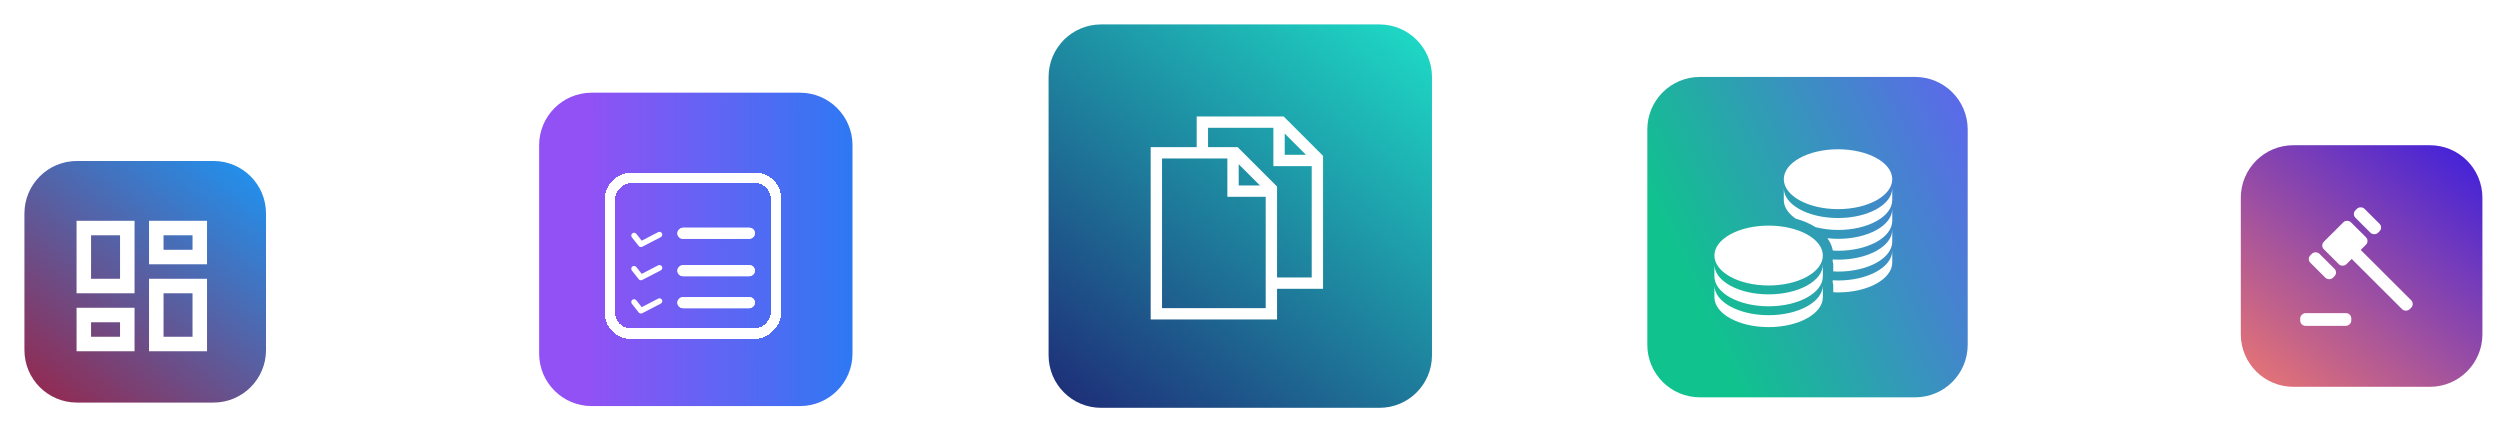 <svg width="476" height="81" viewBox="0 0 476 81" fill="none" xmlns="http://www.w3.org/2000/svg">
<g filter="url(#filter0_d_339_9313)">
<g filter="url(#filter1_d_339_9313)">
<path d="M4 36C4 30.477 8.477 26 14 26L40 26C45.523 26 50 30.477 50 36L50 62C50 67.523 45.523 72 40 72L14 72C8.477 72 4 67.523 4 62L4 36Z" fill="url(#paint0_linear_339_9313)"></path>
</g>
<g filter="url(#filter2_d_339_9313)">
<path d="M28.378 61.879V48.079H39.418V61.879H28.378ZM14.578 50.839V37.039H25.618V50.839H14.578ZM22.858 48.079V39.799H17.338V48.079H22.858ZM14.578 61.879V53.599H25.618V61.879H14.578ZM17.338 59.119H22.858V56.359H17.338V59.119ZM31.138 59.119H36.658V50.839H31.138V59.119ZM28.378 37.039H39.418V45.319H28.378V37.039ZM31.138 39.799V42.559H36.658V39.799H31.138Z" fill="white"></path>
</g>
</g>
<g filter="url(#filter3_d_339_9313)">
<g filter="url(#filter4_d_339_9313)">
<path d="M199 10C199 4.477 203.477 0 209 0L262 0C267.523 0 272 4.477 272 10L272 63C272 68.523 267.523 73 262 73L209 73C203.477 73 199 68.523 199 63L199 10Z" fill="url(#paint1_linear_339_9313)"></path>
</g>
<g filter="url(#filter5_d_339_9313)">
<path d="M251.561 24.82L244.261 17.52H228.201V23.36H219.441V55.48H242.801V49.639H251.561V24.82ZM244.261 19.584L249.497 24.82H244.261V19.584ZM220.901 54.02V24.82H234.041V32.12H241.341V54.02H220.901ZM235.501 25.424L240.737 30.66H235.501V25.424ZM242.801 48.18V30.66L235.501 23.36H229.661V18.98H242.801V26.279H250.101V48.18H242.801Z" fill="white"></path>
<path d="M251.561 24.82L244.261 17.52H228.201V23.36H219.441V55.48H242.801V49.639H251.561V24.82ZM244.261 19.584L249.497 24.82H244.261V19.584ZM220.901 54.02V24.82H234.041V32.12H241.341V54.02H220.901ZM235.501 25.424L240.737 30.66H235.501V25.424ZM242.801 48.18V30.66L235.501 23.36H229.661V18.98H242.801V26.279H250.101V48.18H242.801Z" stroke="white" stroke-width="0.7"></path>
</g>
</g>
<g filter="url(#filter6_d_339_9313)">
<g filter="url(#filter7_d_339_9313)">
<path d="M102 23C102 17.477 106.477 13 112 13L151.667 13C157.19 13 161.667 17.477 161.667 23L161.667 62.667C161.667 68.19 157.19 72.667 151.667 72.667L112 72.667C106.477 72.667 102 68.19 102 62.667L102 23Z" fill="url(#paint2_linear_339_9313)"></path>
</g>
<g filter="url(#filter8_d_339_9313)">
<rect x="116.125" y="58.535" width="29.688" height="31.628" rx="4" transform="rotate(-90 116.125 58.535)" stroke="white" stroke-width="2" shape-rendering="crispEdges"></rect>
</g>
<g filter="url(#filter9_d_339_9313)">
<rect x="128.973" y="50.678" width="2.11" height="14.77" rx="1.055" transform="rotate(-90 128.973 50.678)" fill="white"></rect>
<rect x="129.473" y="50.178" width="1.11" height="13.77" rx="0.555" transform="rotate(-90 129.473 50.178)" stroke="white"></rect>
</g>
<g filter="url(#filter10_d_339_9313)">
<rect x="128.973" y="44.592" width="2.11" height="14.77" rx="1.055" transform="rotate(-90 128.973 44.592)" fill="white"></rect>
<rect x="129.473" y="44.092" width="1.11" height="13.77" rx="0.555" transform="rotate(-90 129.473 44.092)" stroke="white"></rect>
</g>
<g filter="url(#filter11_d_339_9313)">
<rect x="128.973" y="37.471" width="2.11" height="14.77" rx="1.055" transform="rotate(-90 128.973 37.471)" fill="white"></rect>
<rect x="129.473" y="36.971" width="1.11" height="13.77" rx="0.555" transform="rotate(-90 129.473 36.971)" stroke="white"></rect>
</g>
<g filter="url(#filter12_d_339_9313)">
<path fill-rule="evenodd" clip-rule="evenodd" d="M126.044 36.429C126.18 36.692 126.077 37.016 125.813 37.153L122.279 38.981C122.051 39.1 121.77 39.039 121.611 38.837L120.306 37.181C120.123 36.948 120.163 36.61 120.396 36.427C120.629 36.243 120.967 36.283 121.15 36.516L122.18 37.823L125.32 36.199C125.583 36.062 125.907 36.165 126.044 36.429Z" fill="white"></path>
</g>
<g filter="url(#filter13_d_339_9313)">
<path fill-rule="evenodd" clip-rule="evenodd" d="M126.044 42.751C126.18 43.014 126.077 43.339 125.813 43.475L122.279 45.304C122.051 45.422 121.77 45.361 121.611 45.159L120.306 43.503C120.123 43.27 120.163 42.932 120.396 42.749C120.629 42.565 120.967 42.605 121.15 42.839L122.18 44.146L125.32 42.521C125.583 42.385 125.907 42.488 126.044 42.751Z" fill="white"></path>
</g>
<g filter="url(#filter14_d_339_9313)">
<path fill-rule="evenodd" clip-rule="evenodd" d="M126.044 49.085C126.18 49.349 126.077 49.673 125.813 49.809L122.279 51.638C122.051 51.756 121.77 51.695 121.611 51.493L120.306 49.837C120.123 49.604 120.163 49.267 120.396 49.083C120.629 48.899 120.967 48.94 121.15 49.172L122.18 50.48L125.32 48.855C125.583 48.718 125.907 48.822 126.044 49.085Z" fill="white"></path>
</g>
</g>
<g filter="url(#filter15_d_339_9313)">
<g filter="url(#filter16_d_339_9313)">
<path d="M313 20C313 14.477 317.477 10 323 10L364 10C369.523 10 374 14.477 374 20L374 61C374 66.523 369.523 71 364 71L323 71C317.477 71 313 66.523 313 61L313 20Z" fill="url(#paint3_linear_339_9313)"></path>
</g>
<g filter="url(#filter17_d_339_9313)">
<path d="M349.961 23.421C344.259 23.421 339.636 25.97 339.636 29.119C339.636 32.268 344.26 34.819 349.961 34.819C355.663 34.819 360.285 32.268 360.285 29.119C360.285 25.97 355.662 23.421 349.961 23.421ZM360.285 30.812C360.283 33.961 355.663 36.512 349.961 36.512C344.275 36.512 339.663 33.989 339.636 30.854V33.084C339.636 34.429 340.498 35.66 341.909 36.636C343.336 37.024 344.608 37.563 345.666 38.245C346.978 38.578 348.421 38.782 349.961 38.782C355.663 38.782 360.285 36.233 360.285 33.084V30.812ZM360.285 34.776C360.285 37.925 355.663 40.476 349.961 40.476C349.267 40.476 348.593 40.424 347.938 40.352C348.455 41.048 348.808 41.853 348.97 42.705C349.299 42.724 349.624 42.746 349.961 42.746C355.663 42.746 360.285 40.197 360.285 37.048V34.776ZM336.746 37.956C331.044 37.956 326.422 40.506 326.422 43.655C326.422 46.804 331.046 49.355 336.746 49.355C342.448 49.355 347.071 46.804 347.071 43.655C347.071 40.506 342.447 37.956 336.746 37.956ZM360.285 38.741C360.283 41.89 355.663 44.44 349.961 44.44C349.629 44.44 349.294 44.416 348.97 44.398C348.955 44.497 348.947 44.629 348.929 44.728C348.995 44.928 349.052 45.125 349.052 45.349V46.671C349.352 46.685 349.653 46.711 349.961 46.711C355.663 46.711 360.285 44.161 360.285 41.012V38.741ZM360.285 42.705C360.283 45.854 355.663 48.405 349.961 48.405C349.629 48.405 349.294 48.381 348.97 48.362C348.955 48.462 348.947 48.594 348.929 48.693C348.995 48.891 349.052 49.089 349.052 49.314V50.635C349.352 50.65 349.653 50.675 349.961 50.675C355.663 50.675 360.285 48.126 360.285 44.977V42.705ZM347.071 45.348C347.068 48.497 342.448 51.047 336.746 51.047C331.06 51.047 326.448 48.525 326.422 45.389V47.62C326.422 50.769 331.043 53.319 336.746 53.319C342.45 53.319 347.071 50.769 347.071 47.62V45.348ZM347.071 49.312C347.068 52.462 342.448 55.012 336.746 55.012C331.06 55.012 326.448 52.489 326.422 49.353V51.584C326.422 54.733 331.043 57.283 336.746 57.283C342.45 57.283 347.071 54.733 347.071 51.584V49.312Z" fill="white"></path>
</g>
</g>
<g filter="url(#filter18_d_339_9313)">
<g filter="url(#filter19_d_339_9313)">
<path d="M426 33C426 27.477 430.477 23 436 23L462 23C467.523 23 472 27.477 472 33L472 59C472 64.523 467.523 69 462 69L436 69C430.477 69 426 64.523 426 59L426 33Z" fill="url(#paint4_linear_339_9313)"></path>
</g>
<g filter="url(#filter20_d_339_9313)">
<rect width="7.278" height="6.065" rx="1" transform="matrix(0.708 -0.706 0.708 0.706 441.742 41.742)" fill="white"></rect>
<rect width="2.426" height="6.065" rx="1" transform="matrix(0.708 -0.706 0.708 0.706 439.18 44.316)" fill="white"></rect>
<rect width="2.426" height="6.065" rx="1" transform="matrix(0.708 -0.706 0.708 0.706 447.762 35.752)" fill="white"></rect>
<rect x="447.684" y="54.619" width="2.421" height="9.722" rx="1" transform="rotate(90 447.684 54.619)" fill="white"></rect>
<rect width="2.426" height="15.769" rx="1" transform="matrix(0.708 -0.706 0.708 0.706 446.914 43.455)" fill="white"></rect>
</g>
</g>
<defs>
<filter id="filter0_d_339_9313" x="0" y="26" width="54" height="54" filterUnits="userSpaceOnUse" color-interpolation-filters="sRGB">
<feFlood flood-opacity="0" result="BackgroundImageFix"></feFlood>
<feColorMatrix in="SourceAlpha" type="matrix" values="0 0 0 0 0 0 0 0 0 0 0 0 0 0 0 0 0 0 127 0" result="hardAlpha"></feColorMatrix>
<feOffset dy="4"></feOffset>
<feGaussianBlur stdDeviation="2"></feGaussianBlur>
<feComposite in2="hardAlpha" operator="out"></feComposite>
<feColorMatrix type="matrix" values="0 0 0 0 0 0 0 0 0 0 0 0 0 0 0 0 0 0 0.25 0"></feColorMatrix>
<feBlend mode="normal" in2="BackgroundImageFix" result="effect1_dropShadow_339_9313"></feBlend>
<feBlend mode="normal" in="SourceGraphic" in2="effect1_dropShadow_339_9313" result="shape"></feBlend>
</filter>
<filter id="filter1_d_339_9313" x="4" y="26" width="46.65" height="46.65" filterUnits="userSpaceOnUse" color-interpolation-filters="sRGB">
<feFlood flood-opacity="0" result="BackgroundImageFix"></feFlood>
<feColorMatrix in="SourceAlpha" type="matrix" values="0 0 0 0 0 0 0 0 0 0 0 0 0 0 0 0 0 0 127 0" result="hardAlpha"></feColorMatrix>
<feOffset dx="0.65" dy="0.65"></feOffset>
<feComposite in2="hardAlpha" operator="out"></feComposite>
<feColorMatrix type="matrix" values="0 0 0 0 0 0 0 0 0 0 0 0 0 0 0 0 0 0 0.4 0"></feColorMatrix>
<feBlend mode="normal" in2="BackgroundImageFix" result="effect1_dropShadow_339_9313"></feBlend>
<feBlend mode="normal" in="SourceGraphic" in2="effect1_dropShadow_339_9313" result="shape"></feBlend>
</filter>
<filter id="filter2_d_339_9313" x="13.578" y="37.039" width="26.84" height="26.84" filterUnits="userSpaceOnUse" color-interpolation-filters="sRGB">
<feFlood flood-opacity="0" result="BackgroundImageFix"></feFlood>
<feColorMatrix in="SourceAlpha" type="matrix" values="0 0 0 0 0 0 0 0 0 0 0 0 0 0 0 0 0 0 127 0" result="hardAlpha"></feColorMatrix>
<feOffset dy="1"></feOffset>
<feGaussianBlur stdDeviation="0.5"></feGaussianBlur>
<feComposite in2="hardAlpha" operator="out"></feComposite>
<feColorMatrix type="matrix" values="0 0 0 0 0 0 0 0 0 0 0 0 0 0 0 0 0 0 0.25 0"></feColorMatrix>
<feBlend mode="normal" in2="BackgroundImageFix" result="effect1_dropShadow_339_9313"></feBlend>
<feBlend mode="normal" in="SourceGraphic" in2="effect1_dropShadow_339_9313" result="shape"></feBlend>
</filter>
<filter id="filter3_d_339_9313" x="195" y="0" width="81" height="81" filterUnits="userSpaceOnUse" color-interpolation-filters="sRGB">
<feFlood flood-opacity="0" result="BackgroundImageFix"></feFlood>
<feColorMatrix in="SourceAlpha" type="matrix" values="0 0 0 0 0 0 0 0 0 0 0 0 0 0 0 0 0 0 127 0" result="hardAlpha"></feColorMatrix>
<feOffset dy="4"></feOffset>
<feGaussianBlur stdDeviation="2"></feGaussianBlur>
<feComposite in2="hardAlpha" operator="out"></feComposite>
<feColorMatrix type="matrix" values="0 0 0 0 0 0 0 0 0 0 0 0 0 0 0 0 0 0 0.25 0"></feColorMatrix>
<feBlend mode="normal" in2="BackgroundImageFix" result="effect1_dropShadow_339_9313"></feBlend>
<feBlend mode="normal" in="SourceGraphic" in2="effect1_dropShadow_339_9313" result="shape"></feBlend>
</filter>
<filter id="filter4_d_339_9313" x="199" y="0" width="73.65" height="73.65" filterUnits="userSpaceOnUse" color-interpolation-filters="sRGB">
<feFlood flood-opacity="0" result="BackgroundImageFix"></feFlood>
<feColorMatrix in="SourceAlpha" type="matrix" values="0 0 0 0 0 0 0 0 0 0 0 0 0 0 0 0 0 0 127 0" result="hardAlpha"></feColorMatrix>
<feOffset dx="0.65" dy="0.65"></feOffset>
<feComposite in2="hardAlpha" operator="out"></feComposite>
<feColorMatrix type="matrix" values="0 0 0 0 0 0 0 0 0 0 0 0 0 0 0 0 0 0 0.4 0"></feColorMatrix>
<feBlend mode="normal" in2="BackgroundImageFix" result="effect1_dropShadow_339_9313"></feBlend>
<feBlend mode="normal" in="SourceGraphic" in2="effect1_dropShadow_339_9313" result="shape"></feBlend>
</filter>
<filter id="filter5_d_339_9313" x="218.09" y="17.17" width="34.82" height="40.66" filterUnits="userSpaceOnUse" color-interpolation-filters="sRGB">
<feFlood flood-opacity="0" result="BackgroundImageFix"></feFlood>
<feColorMatrix in="SourceAlpha" type="matrix" values="0 0 0 0 0 0 0 0 0 0 0 0 0 0 0 0 0 0 127 0" result="hardAlpha"></feColorMatrix>
<feOffset dy="1"></feOffset>
<feGaussianBlur stdDeviation="0.5"></feGaussianBlur>
<feComposite in2="hardAlpha" operator="out"></feComposite>
<feColorMatrix type="matrix" values="0 0 0 0 0 0 0 0 0 0 0 0 0 0 0 0 0 0 0.25 0"></feColorMatrix>
<feBlend mode="normal" in2="BackgroundImageFix" result="effect1_dropShadow_339_9313"></feBlend>
<feBlend mode="normal" in="SourceGraphic" in2="effect1_dropShadow_339_9313" result="shape"></feBlend>
</filter>
<filter id="filter6_d_339_9313" x="98" y="13" width="67.668" height="67.666" filterUnits="userSpaceOnUse" color-interpolation-filters="sRGB">
<feFlood flood-opacity="0" result="BackgroundImageFix"></feFlood>
<feColorMatrix in="SourceAlpha" type="matrix" values="0 0 0 0 0 0 0 0 0 0 0 0 0 0 0 0 0 0 127 0" result="hardAlpha"></feColorMatrix>
<feOffset dy="4"></feOffset>
<feGaussianBlur stdDeviation="2"></feGaussianBlur>
<feComposite in2="hardAlpha" operator="out"></feComposite>
<feColorMatrix type="matrix" values="0 0 0 0 0 0 0 0 0 0 0 0 0 0 0 0 0 0 0.25 0"></feColorMatrix>
<feBlend mode="normal" in2="BackgroundImageFix" result="effect1_dropShadow_339_9313"></feBlend>
<feBlend mode="normal" in="SourceGraphic" in2="effect1_dropShadow_339_9313" result="shape"></feBlend>
</filter>
<filter id="filter7_d_339_9313" x="102" y="13" width="60.318" height="60.316" filterUnits="userSpaceOnUse" color-interpolation-filters="sRGB">
<feFlood flood-opacity="0" result="BackgroundImageFix"></feFlood>
<feColorMatrix in="SourceAlpha" type="matrix" values="0 0 0 0 0 0 0 0 0 0 0 0 0 0 0 0 0 0 127 0" result="hardAlpha"></feColorMatrix>
<feOffset dx="0.65" dy="0.65"></feOffset>
<feComposite in2="hardAlpha" operator="out"></feComposite>
<feColorMatrix type="matrix" values="0 0 0 0 0 0 0 0 0 0 0 0 0 0 0 0 0 0 0.4 0"></feColorMatrix>
<feBlend mode="normal" in2="BackgroundImageFix" result="effect1_dropShadow_339_9313"></feBlend>
<feBlend mode="normal" in="SourceGraphic" in2="effect1_dropShadow_339_9313" result="shape"></feBlend>
</filter>
<filter id="filter8_d_339_9313" x="113.125" y="26.848" width="37.629" height="35.688" filterUnits="userSpaceOnUse" color-interpolation-filters="sRGB">
<feFlood flood-opacity="0" result="BackgroundImageFix"></feFlood>
<feColorMatrix in="SourceAlpha" type="matrix" values="0 0 0 0 0 0 0 0 0 0 0 0 0 0 0 0 0 0 127 0" result="hardAlpha"></feColorMatrix>
<feOffset dy="1"></feOffset>
<feGaussianBlur stdDeviation="1"></feGaussianBlur>
<feComposite in2="hardAlpha" operator="out"></feComposite>
<feColorMatrix type="matrix" values="0 0 0 0 0 0 0 0 0 0 0 0 0 0 0 0 0 0 0.25 0"></feColorMatrix>
<feBlend mode="normal" in2="BackgroundImageFix" result="effect1_dropShadow_339_9313"></feBlend>
<feBlend mode="normal" in="SourceGraphic" in2="effect1_dropShadow_339_9313" result="shape"></feBlend>
</filter>
<filter id="filter9_d_339_9313" x="124.973" y="48.568" width="22.77" height="10.109" filterUnits="userSpaceOnUse" color-interpolation-filters="sRGB">
<feFlood flood-opacity="0" result="BackgroundImageFix"></feFlood>
<feColorMatrix in="SourceAlpha" type="matrix" values="0 0 0 0 0 0 0 0 0 0 0 0 0 0 0 0 0 0 127 0" result="hardAlpha"></feColorMatrix>
<feOffset dy="4"></feOffset>
<feGaussianBlur stdDeviation="2"></feGaussianBlur>
<feComposite in2="hardAlpha" operator="out"></feComposite>
<feColorMatrix type="matrix" values="0 0 0 0 0 0 0 0 0 0 0 0 0 0 0 0 0 0 0.25 0"></feColorMatrix>
<feBlend mode="normal" in2="BackgroundImageFix" result="effect1_dropShadow_339_9313"></feBlend>
<feBlend mode="normal" in="SourceGraphic" in2="effect1_dropShadow_339_9313" result="shape"></feBlend>
</filter>
<filter id="filter10_d_339_9313" x="124.973" y="42.482" width="22.77" height="10.109" filterUnits="userSpaceOnUse" color-interpolation-filters="sRGB">
<feFlood flood-opacity="0" result="BackgroundImageFix"></feFlood>
<feColorMatrix in="SourceAlpha" type="matrix" values="0 0 0 0 0 0 0 0 0 0 0 0 0 0 0 0 0 0 127 0" result="hardAlpha"></feColorMatrix>
<feOffset dy="4"></feOffset>
<feGaussianBlur stdDeviation="2"></feGaussianBlur>
<feComposite in2="hardAlpha" operator="out"></feComposite>
<feColorMatrix type="matrix" values="0 0 0 0 0 0 0 0 0 0 0 0 0 0 0 0 0 0 0.25 0"></feColorMatrix>
<feBlend mode="normal" in2="BackgroundImageFix" result="effect1_dropShadow_339_9313"></feBlend>
<feBlend mode="normal" in="SourceGraphic" in2="effect1_dropShadow_339_9313" result="shape"></feBlend>
</filter>
<filter id="filter11_d_339_9313" x="124.973" y="35.361" width="22.77" height="10.109" filterUnits="userSpaceOnUse" color-interpolation-filters="sRGB">
<feFlood flood-opacity="0" result="BackgroundImageFix"></feFlood>
<feColorMatrix in="SourceAlpha" type="matrix" values="0 0 0 0 0 0 0 0 0 0 0 0 0 0 0 0 0 0 127 0" result="hardAlpha"></feColorMatrix>
<feOffset dy="4"></feOffset>
<feGaussianBlur stdDeviation="2"></feGaussianBlur>
<feComposite in2="hardAlpha" operator="out"></feComposite>
<feColorMatrix type="matrix" values="0 0 0 0 0 0 0 0 0 0 0 0 0 0 0 0 0 0 0.25 0"></feColorMatrix>
<feBlend mode="normal" in2="BackgroundImageFix" result="effect1_dropShadow_339_9313"></feBlend>
<feBlend mode="normal" in="SourceGraphic" in2="effect1_dropShadow_339_9313" result="shape"></feBlend>
</filter>
<filter id="filter12_d_339_9313" x="116.191" y="36.139" width="13.914" height="10.902" filterUnits="userSpaceOnUse" color-interpolation-filters="sRGB">
<feFlood flood-opacity="0" result="BackgroundImageFix"></feFlood>
<feColorMatrix in="SourceAlpha" type="matrix" values="0 0 0 0 0 0 0 0 0 0 0 0 0 0 0 0 0 0 127 0" result="hardAlpha"></feColorMatrix>
<feOffset dy="4"></feOffset>
<feGaussianBlur stdDeviation="2"></feGaussianBlur>
<feComposite in2="hardAlpha" operator="out"></feComposite>
<feColorMatrix type="matrix" values="0 0 0 0 0 0 0 0 0 0 0 0 0 0 0 0 0 0 0.25 0"></feColorMatrix>
<feBlend mode="normal" in2="BackgroundImageFix" result="effect1_dropShadow_339_9313"></feBlend>
<feBlend mode="normal" in="SourceGraphic" in2="effect1_dropShadow_339_9313" result="shape"></feBlend>
</filter>
<filter id="filter13_d_339_9313" x="116.191" y="42.461" width="13.914" height="10.902" filterUnits="userSpaceOnUse" color-interpolation-filters="sRGB">
<feFlood flood-opacity="0" result="BackgroundImageFix"></feFlood>
<feColorMatrix in="SourceAlpha" type="matrix" values="0 0 0 0 0 0 0 0 0 0 0 0 0 0 0 0 0 0 127 0" result="hardAlpha"></feColorMatrix>
<feOffset dy="4"></feOffset>
<feGaussianBlur stdDeviation="2"></feGaussianBlur>
<feComposite in2="hardAlpha" operator="out"></feComposite>
<feColorMatrix type="matrix" values="0 0 0 0 0 0 0 0 0 0 0 0 0 0 0 0 0 0 0.25 0"></feColorMatrix>
<feBlend mode="normal" in2="BackgroundImageFix" result="effect1_dropShadow_339_9313"></feBlend>
<feBlend mode="normal" in="SourceGraphic" in2="effect1_dropShadow_339_9313" result="shape"></feBlend>
</filter>
<filter id="filter14_d_339_9313" x="116.191" y="48.795" width="13.914" height="10.902" filterUnits="userSpaceOnUse" color-interpolation-filters="sRGB">
<feFlood flood-opacity="0" result="BackgroundImageFix"></feFlood>
<feColorMatrix in="SourceAlpha" type="matrix" values="0 0 0 0 0 0 0 0 0 0 0 0 0 0 0 0 0 0 127 0" result="hardAlpha"></feColorMatrix>
<feOffset dy="4"></feOffset>
<feGaussianBlur stdDeviation="2"></feGaussianBlur>
<feComposite in2="hardAlpha" operator="out"></feComposite>
<feColorMatrix type="matrix" values="0 0 0 0 0 0 0 0 0 0 0 0 0 0 0 0 0 0 0.25 0"></feColorMatrix>
<feBlend mode="normal" in2="BackgroundImageFix" result="effect1_dropShadow_339_9313"></feBlend>
<feBlend mode="normal" in="SourceGraphic" in2="effect1_dropShadow_339_9313" result="shape"></feBlend>
</filter>
<filter id="filter15_d_339_9313" x="309" y="10" width="69" height="69" filterUnits="userSpaceOnUse" color-interpolation-filters="sRGB">
<feFlood flood-opacity="0" result="BackgroundImageFix"></feFlood>
<feColorMatrix in="SourceAlpha" type="matrix" values="0 0 0 0 0 0 0 0 0 0 0 0 0 0 0 0 0 0 127 0" result="hardAlpha"></feColorMatrix>
<feOffset dy="4"></feOffset>
<feGaussianBlur stdDeviation="2"></feGaussianBlur>
<feComposite in2="hardAlpha" operator="out"></feComposite>
<feColorMatrix type="matrix" values="0 0 0 0 0 0 0 0 0 0 0 0 0 0 0 0 0 0 0.25 0"></feColorMatrix>
<feBlend mode="normal" in2="BackgroundImageFix" result="effect1_dropShadow_339_9313"></feBlend>
<feBlend mode="normal" in="SourceGraphic" in2="effect1_dropShadow_339_9313" result="shape"></feBlend>
</filter>
<filter id="filter16_d_339_9313" x="313" y="10" width="61.65" height="61.65" filterUnits="userSpaceOnUse" color-interpolation-filters="sRGB">
<feFlood flood-opacity="0" result="BackgroundImageFix"></feFlood>
<feColorMatrix in="SourceAlpha" type="matrix" values="0 0 0 0 0 0 0 0 0 0 0 0 0 0 0 0 0 0 127 0" result="hardAlpha"></feColorMatrix>
<feOffset dx="0.65" dy="0.65"></feOffset>
<feComposite in2="hardAlpha" operator="out"></feComposite>
<feColorMatrix type="matrix" values="0 0 0 0 0 0 0 0 0 0 0 0 0 0 0 0 0 0 0.4 0"></feColorMatrix>
<feBlend mode="normal" in2="BackgroundImageFix" result="effect1_dropShadow_339_9313"></feBlend>
<feBlend mode="normal" in="SourceGraphic" in2="effect1_dropShadow_339_9313" result="shape"></feBlend>
</filter>
<filter id="filter17_d_339_9313" x="325.422" y="23.422" width="35.863" height="35.861" filterUnits="userSpaceOnUse" color-interpolation-filters="sRGB">
<feFlood flood-opacity="0" result="BackgroundImageFix"></feFlood>
<feColorMatrix in="SourceAlpha" type="matrix" values="0 0 0 0 0 0 0 0 0 0 0 0 0 0 0 0 0 0 127 0" result="hardAlpha"></feColorMatrix>
<feOffset dy="1"></feOffset>
<feGaussianBlur stdDeviation="0.5"></feGaussianBlur>
<feComposite in2="hardAlpha" operator="out"></feComposite>
<feColorMatrix type="matrix" values="0 0 0 0 0 0 0 0 0 0 0 0 0 0 0 0 0 0 0.25 0"></feColorMatrix>
<feBlend mode="normal" in2="BackgroundImageFix" result="effect1_dropShadow_339_9313"></feBlend>
<feBlend mode="normal" in="SourceGraphic" in2="effect1_dropShadow_339_9313" result="shape"></feBlend>
</filter>
<filter id="filter18_d_339_9313" x="422" y="23" width="54" height="54" filterUnits="userSpaceOnUse" color-interpolation-filters="sRGB">
<feFlood flood-opacity="0" result="BackgroundImageFix"></feFlood>
<feColorMatrix in="SourceAlpha" type="matrix" values="0 0 0 0 0 0 0 0 0 0 0 0 0 0 0 0 0 0 127 0" result="hardAlpha"></feColorMatrix>
<feOffset dy="4"></feOffset>
<feGaussianBlur stdDeviation="2"></feGaussianBlur>
<feComposite in2="hardAlpha" operator="out"></feComposite>
<feColorMatrix type="matrix" values="0 0 0 0 0 0 0 0 0 0 0 0 0 0 0 0 0 0 0.25 0"></feColorMatrix>
<feBlend mode="normal" in2="BackgroundImageFix" result="effect1_dropShadow_339_9313"></feBlend>
<feBlend mode="normal" in="SourceGraphic" in2="effect1_dropShadow_339_9313" result="shape"></feBlend>
</filter>
<filter id="filter19_d_339_9313" x="426" y="23" width="46.65" height="46.65" filterUnits="userSpaceOnUse" color-interpolation-filters="sRGB">
<feFlood flood-opacity="0" result="BackgroundImageFix"></feFlood>
<feColorMatrix in="SourceAlpha" type="matrix" values="0 0 0 0 0 0 0 0 0 0 0 0 0 0 0 0 0 0 127 0" result="hardAlpha"></feColorMatrix>
<feOffset dx="0.65" dy="0.65"></feOffset>
<feComposite in2="hardAlpha" operator="out"></feComposite>
<feColorMatrix type="matrix" values="0 0 0 0 0 0 0 0 0 0 0 0 0 0 0 0 0 0 0.4 0"></feColorMatrix>
<feBlend mode="normal" in2="BackgroundImageFix" result="effect1_dropShadow_339_9313"></feBlend>
<feBlend mode="normal" in="SourceGraphic" in2="effect1_dropShadow_339_9313" result="shape"></feBlend>
</filter>
<filter id="filter20_d_339_9313" x="436.961" y="34.453" width="23.43" height="24.588" filterUnits="userSpaceOnUse" color-interpolation-filters="sRGB">
<feFlood flood-opacity="0" result="BackgroundImageFix"></feFlood>
<feColorMatrix in="SourceAlpha" type="matrix" values="0 0 0 0 0 0 0 0 0 0 0 0 0 0 0 0 0 0 127 0" result="hardAlpha"></feColorMatrix>
<feOffset dy="1"></feOffset>
<feGaussianBlur stdDeviation="0.5"></feGaussianBlur>
<feComposite in2="hardAlpha" operator="out"></feComposite>
<feColorMatrix type="matrix" values="0 0 0 0 0 0 0 0 0 0 0 0 0 0 0 0 0 0 0.25 0"></feColorMatrix>
<feBlend mode="normal" in2="BackgroundImageFix" result="effect1_dropShadow_339_9313"></feBlend>
<feBlend mode="normal" in="SourceGraphic" in2="effect1_dropShadow_339_9313" result="shape"></feBlend>
</filter>
<linearGradient id="paint0_linear_339_9313" x1="50.098" y1="26" x2="10.892" y2="74.671" gradientUnits="userSpaceOnUse">
<stop stop-color="#1B96F5"></stop>
<stop offset="1" stop-color="#942950"></stop>
</linearGradient>
<linearGradient id="paint1_linear_339_9313" x1="272.155" y1="2.90647e-07" x2="209.937" y2="77.238" gradientUnits="userSpaceOnUse">
<stop stop-color="#1EDEC7"></stop>
<stop offset="1" stop-color="#1E3079"></stop>
</linearGradient>
<linearGradient id="paint2_linear_339_9313" x1="102" y1="57.306" x2="162.721" y2="57.135" gradientUnits="userSpaceOnUse">
<stop offset="0.145" stop-color="#9251F4"></stop>
<stop offset="1" stop-color="#2C79F3"></stop>
</linearGradient>
<linearGradient id="paint3_linear_339_9313" x1="329.47" y1="92.96" x2="398.684" y2="60.308" gradientUnits="userSpaceOnUse">
<stop offset="0.145" stop-color="#10C28E"></stop>
<stop offset="1" stop-color="#6064EF"></stop>
</linearGradient>
<linearGradient id="paint4_linear_339_9313" x1="472.098" y1="23" x2="432.892" y2="71.671" gradientUnits="userSpaceOnUse">
<stop stop-color="#3B1EDE"></stop>
<stop offset="1" stop-color="#E67474"></stop>
</linearGradient>
</defs>
</svg>
